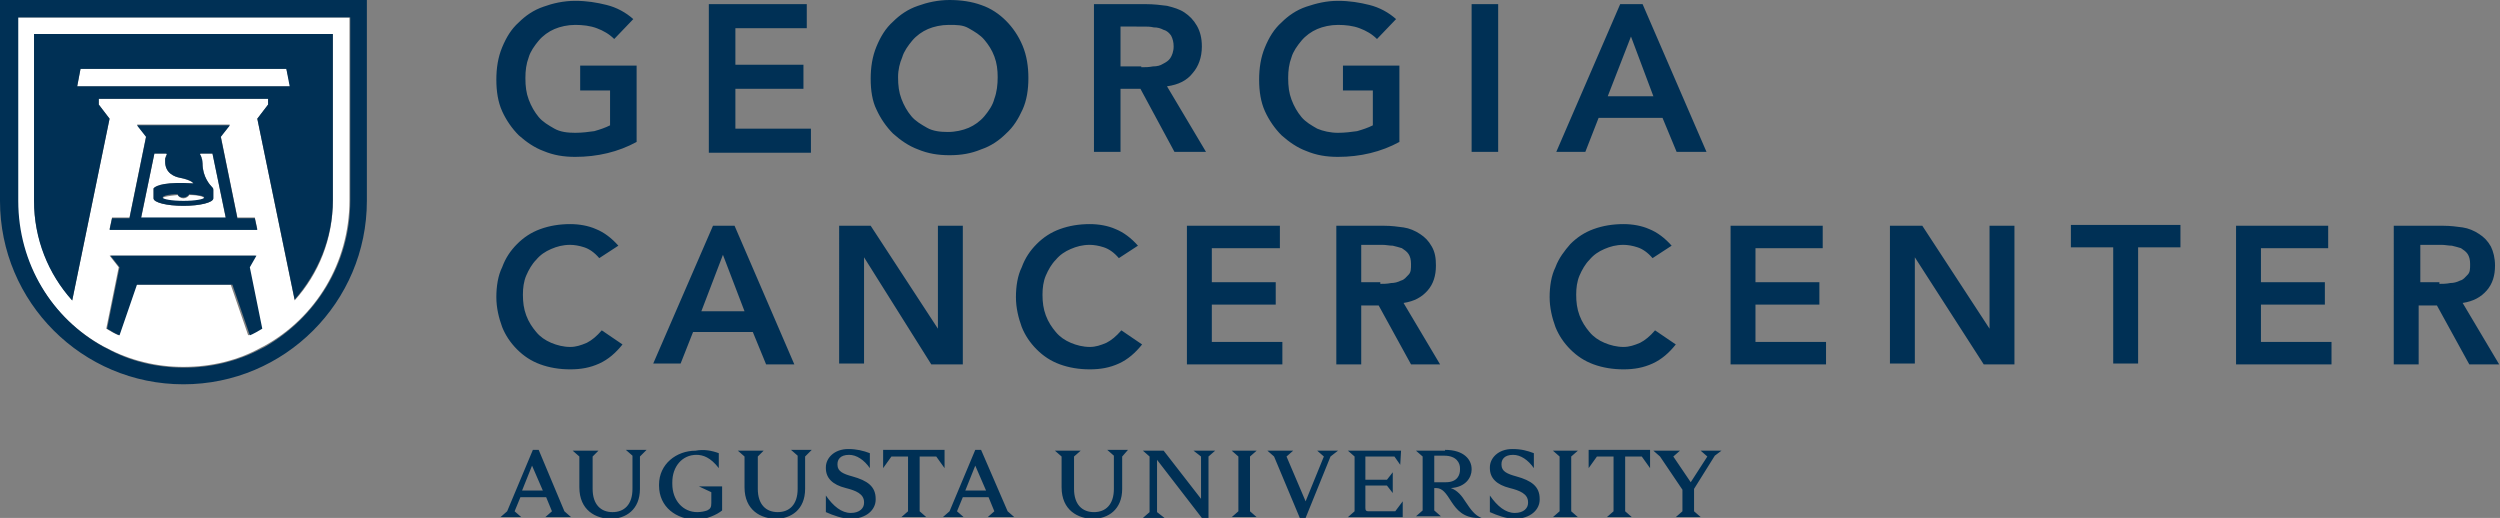 <svg version="1.1" id="Layer_1" xmlns="http://www.w3.org/2000/svg" x="0" y="0" viewBox="0 0 301.2 62.4" xml:space="preserve">
  <rect x="0" y="0" width="301.2" height="62.4" fill="#808080" stroke="none"/>
  <defs/>
  <style>
    .st0{fill:#003055}.st1{fill:#fff}
  </style>
  <path class="st0" d="M68 61.6l.8.7h-3.1l.8-.7-.7-1.7h-3.1l-.7 1.7.8.7h-2.5l.8-.7 3.1-7.4h.7l3.1 7.4zm-2.6-2.5l-1.3-3-1.2 3h2.5zM77.1 55v3.9c0 2.5-1.7 3.6-3.5 3.6s-3.8-1-3.8-3.8V55l-.8-.7h3.1l-.7.7v3.9c0 1.9 1 2.8 2.4 2.8s2.4-.9 2.4-2.8v-4l-.8-.7h2.5l-.8.8zM86.6 54.6v1.8c-1-1.3-1.9-1.6-2.7-1.6-1.7 0-2.9 1.4-2.9 3.3v.2c0 2 1.3 3.4 3 3.4.5 0 .9-.1 1.2-.2.4-.2.5-.4.5-.9v-1.3l-1.5-.7H87v2.9c-.6.5-1.9 1.1-3.1 1.1-2.4 0-4.5-1.5-4.5-4.1v-.1c0-2.5 2.1-4.1 4.4-4.1 1-.2 2 0 2.8.3zM97 55v3.9c0 2.5-1.7 3.6-3.5 3.6s-3.8-1-3.8-3.8V55l-.8-.7H92l-.7.7v3.9c0 1.9 1 2.8 2.4 2.8s2.4-.9 2.4-2.8v-4l-.8-.7h2.5l-.8.8zM104.8 54.6v1.8c-.7-1-1.6-1.6-2.5-1.6-1.1 0-1.4.6-1.4 1.1v.1c0 .8.7 1.1 1.8 1.4 1.8.5 2.8 1.2 2.8 2.7v.1c0 1.2-1.1 2.3-3 2.3-1 0-2.1-.4-3-.8v-2c.9 1.3 1.9 2.1 3 2.1s1.6-.6 1.6-1.2v-.1c0-1-1-1.4-2.2-1.7-1.6-.4-2.4-1.2-2.4-2.4v-.1c0-1.1 1-2.2 2.7-2.2 1 0 1.8.2 2.6.5zM113.8 56.4l-1-1.4h-2v6.6l.8.7h-3l.8-.7V55h-2l-1 1.4v-2.2h7.4v2.2zM121.4 61.6l.8.7H119l.8-.7-.7-1.7H116l-.7 1.7.8.7h-2.5l.8-.7 3.1-7.4h.7l3.2 7.4zm-2.6-2.5l-1.3-3-1.2 3h2.5zM135.2 55v3.9c0 2.5-1.7 3.6-3.5 3.6s-3.8-1-3.8-3.8V55l-.8-.7h3.1l-.8.7v3.9c0 1.9 1 2.8 2.4 2.8s2.4-.9 2.4-2.8v-4l-.8-.7h2.5l-.7.8zM145.6 55v7.4h-.8l-5.4-7v6.3l.9.7h-2.6l.8-.7V55l-.8-.7h2.5l4.5 5.8V55l-.9-.7h2.6l-.8.7zM150.6 55v6.6l.8.7h-3l.8-.7V55l-.8-.7h3l-.8.7zM160.3 55l-3 7.4h-.7l-3.1-7.4-.8-.7h3.1l-.8.7 2.3 5.4 2.2-5.4-.8-.7h2.5l-.9.7zM168.7 56l-.7-1h-3.5v2.8h2.6l.7-.9v2.5l-.7-.9h-2.6v2.7c0 .3.1.4.4.4h3.2l.9-1.2v1.9h-6.6l.8-.7V55l-.8-.7h6.4l-.1 1.7zM174.1 54.2c2.3 0 3.2 1.2 3.2 2.3v.1c0 .9-.7 2.1-2.5 2.2.8.3 1.3.9 1.8 1.7.6.9 1.1 1.6 1.9 1.9h-.4c-1.8 0-2.6-1-3.2-1.9-.7-1.1-1.1-1.7-1.9-1.7h-.2v2.7l.8.7h-3l.8-.7V55l-.8-.7h3.5zm-1.3 3.9h1.4c1.4 0 1.7-.9 1.7-1.5v-.2c0-.6-.4-1.5-1.9-1.5h-1.2v3.2zM184.8 54.6v1.8c-.7-1-1.6-1.6-2.5-1.6-1.1 0-1.4.6-1.4 1.1v.1c0 .8.7 1.1 1.8 1.4 1.8.5 2.8 1.2 2.8 2.7v.1c0 1.2-1.1 2.3-3 2.3-1 0-2.1-.4-3-.8v-2c.9 1.3 1.9 2.1 3 2.1s1.6-.6 1.6-1.2v-.1c0-1-1-1.4-2.2-1.7-1.6-.4-2.4-1.2-2.4-2.4v-.1c0-1.1 1-2.2 2.7-2.2 1.1 0 1.8.2 2.6.5zM189.3 55v6.6l.8.7h-3l.8-.7V55l-.8-.7h3l-.8.7zM198.8 56.4l-1-1.4h-2v6.6l.8.7h-3l.8-.7V55h-2l-1 1.4v-2.2h7.4v2.2zM206.6 54.9l-2.5 4v2.7l.8.7h-3l.8-.7V59l-2.7-4-.8-.7h3.2l-.8.7 2.1 3.1 2-3.1-.8-.7h2.5l-.8.6z"/>
  <g>
    <path class="st0" d="M72.2 31.1c-.6-.7-1.2-1.1-1.8-1.3-.6-.2-1.2-.3-1.7-.3-.9 0-1.6.2-2.3.5-.7.3-1.3.7-1.8 1.3-.5.5-.9 1.2-1.2 1.9-.3.7-.4 1.5-.4 2.3 0 .9.1 1.7.4 2.5.3.8.7 1.4 1.2 2 .5.6 1.1 1 1.8 1.3.7.3 1.5.5 2.3.5.7 0 1.3-.2 2-.5.6-.3 1.2-.8 1.8-1.5l2.5 1.7c-.8 1-1.7 1.8-2.8 2.3-1.1.5-2.2.7-3.5.7-1.3 0-2.5-.2-3.6-.6-1.1-.4-2-1-2.8-1.8-.8-.8-1.4-1.7-1.8-2.7-.4-1.1-.7-2.3-.7-3.6 0-1.3.2-2.6.7-3.6.4-1.1 1-2 1.8-2.8.8-.8 1.7-1.4 2.8-1.8 1.1-.4 2.3-.6 3.6-.6 1.1 0 2.2.2 3.1.6 1 .4 1.9 1.1 2.7 2l-2.3 1.5zM85.9 27.2h2.6l7.2 16.7h-3.4L90.7 40h-7.2L82 43.8h-3.3l7.2-16.6zm3.8 10.3l-2.6-6.8-2.6 6.8h5.2zM101 27.2h3.9l8.1 12.4V27.2h3v16.7h-3.8L104.1 31v12.8h-3V27.2zM134.8 31.1c-.6-.7-1.2-1.1-1.8-1.3-.6-.2-1.2-.3-1.7-.3-.9 0-1.6.2-2.3.5-.7.3-1.3.7-1.8 1.3-.5.5-.9 1.2-1.2 1.9s-.4 1.5-.4 2.3c0 .9.1 1.7.4 2.5.3.8.7 1.4 1.2 2 .5.6 1.1 1 1.8 1.3.7.3 1.5.5 2.3.5.7 0 1.3-.2 2-.5.6-.3 1.2-.8 1.8-1.5l2.5 1.7c-.8 1-1.7 1.8-2.8 2.3-1.1.5-2.2.7-3.5.7-1.3 0-2.5-.2-3.6-.6-1.1-.4-2-1-2.8-1.8-.8-.8-1.4-1.7-1.8-2.7-.4-1.1-.7-2.3-.7-3.6 0-1.3.2-2.6.7-3.6.4-1.1 1-2 1.8-2.8.8-.8 1.7-1.4 2.8-1.8 1.1-.4 2.3-.6 3.6-.6 1.1 0 2.2.2 3.1.6 1 .4 1.9 1.1 2.7 2l-2.3 1.5zM143.1 27.2h11.1v2.7H146V34h7.7v2.7H146v4.5h8.5v2.7H143V27.2zM161 27.2h5.8c.8 0 1.6.1 2.3.2.7.1 1.4.4 2 .8.6.4 1 .8 1.4 1.5s.5 1.4.5 2.3c0 1.2-.3 2.2-1 3-.7.8-1.6 1.3-2.9 1.5l4.4 7.4H170l-3.9-7.1H164v7.1h-3V27.2zm5.3 7c.4 0 .8 0 1.3-.1.4 0 .8-.1 1.2-.3.4-.1.6-.4.9-.7s.3-.7.3-1.3c0-.5-.1-.9-.3-1.2-.2-.3-.5-.5-.8-.7-.3-.1-.7-.2-1.1-.3-.4 0-.8-.1-1.2-.1H164V34h2.3z"/>
    <g>
      <path class="st0" d="M199.1 31.1c-.6-.7-1.2-1.1-1.8-1.3-.6-.2-1.2-.3-1.7-.3-.9 0-1.6.2-2.3.5-.7.3-1.3.7-1.8 1.3-.5.5-.9 1.2-1.2 1.9s-.4 1.5-.4 2.3c0 .9.1 1.7.4 2.5.3.8.7 1.4 1.2 2 .5.6 1.1 1 1.8 1.3.7.3 1.5.5 2.3.5.7 0 1.3-.2 2-.5.6-.3 1.2-.8 1.8-1.5l2.5 1.7c-.8 1-1.7 1.8-2.8 2.3-1.1.5-2.2.7-3.5.7-1.3 0-2.5-.2-3.6-.6-1.1-.4-2-1-2.8-1.8-.8-.8-1.4-1.7-1.8-2.7-.4-1.1-.7-2.3-.7-3.6 0-1.3.2-2.6.7-3.6.4-1.1 1.1-2 1.8-2.8.8-.8 1.7-1.4 2.8-1.8 1.1-.4 2.3-.6 3.6-.6 1.1 0 2.2.2 3.1.6 1 .4 1.9 1.1 2.7 2l-2.3 1.5zM208.5 27.2h11.1v2.7h-8.1V34h7.7v2.7h-7.7v4.5h8.5v2.7h-11.5V27.2zM227.7 27.2h3.9l8.1 12.4V27.2h3v16.7H239L230.7 31v12.8h-3V27.2zM254.6 29.8h-5.1v-2.7h13.2v2.7h-5.1v14h-3v-14zM269.4 27.2h11.1v2.7h-8.1V34h7.7v2.7h-7.7v4.5h8.5v2.7h-11.5V27.2zM288.6 27.2h5.8c.8 0 1.6.1 2.3.2.7.1 1.4.4 2 .8.6.4 1 .8 1.4 1.5.3.6.5 1.4.5 2.3 0 1.2-.3 2.2-1 3-.7.8-1.6 1.3-2.9 1.5l4.4 7.4h-3.6l-3.9-7.1h-2.2v7.1h-3V27.2zm5.3 7c.4 0 .8 0 1.3-.1.4 0 .8-.1 1.2-.3.4-.1.6-.4.9-.7s.3-.7.3-1.3c0-.5-.1-.9-.3-1.2-.2-.3-.5-.5-.8-.7-.3-.1-.7-.2-1.1-.3-.4 0-.8-.1-1.2-.1h-2.6V34h2.3z"/>
    </g>
  </g>
  <g>
    <path class="st0" d="M76.7 17.1c-2.2 1.2-4.7 1.8-7.4 1.8-1.4 0-2.6-.2-3.8-.7-1.1-.4-2.1-1.1-3-1.9-.8-.8-1.5-1.8-2-2.9-.5-1.1-.7-2.4-.7-3.8s.2-2.7.7-3.9c.5-1.2 1.1-2.2 2-3 .8-.8 1.8-1.5 3-1.9 1.1-.4 2.4-.7 3.8-.7s2.6.2 3.8.5c1.2.3 2.3.9 3.2 1.7L74 4.7c-.6-.6-1.3-1-2.1-1.3-.8-.3-1.7-.4-2.6-.4-.9 0-1.8.2-2.5.5s-1.4.8-1.9 1.4c-.5.6-1 1.3-1.2 2-.3.8-.4 1.6-.4 2.5 0 1 .1 1.8.4 2.6.3.8.7 1.5 1.2 2.1s1.2 1 1.9 1.4 1.6.5 2.5.5c.8 0 1.6-.1 2.3-.2.7-.2 1.3-.4 1.9-.7v-4.2h-3.6v-3h6.8v9.2zM85.4.5h11.8v2.9h-8.6v4.4h8.2v2.9h-8.2v4.8h9.1v2.9H85.4V.5zM104.9 9.5c0-1.4.2-2.7.7-3.9.5-1.2 1.1-2.2 2-3 .8-.8 1.8-1.5 3-1.9 1.1-.4 2.4-.7 3.8-.7s2.7.2 3.8.6c1.2.4 2.2 1.1 3 1.9.8.8 1.5 1.8 2 3s.7 2.5.7 3.9-.2 2.7-.7 3.8c-.5 1.1-1.1 2.1-2 2.9-.8.8-1.8 1.5-3 1.9-1.2.5-2.4.7-3.8.7s-2.6-.2-3.8-.7c-1.1-.4-2.1-1.1-3-1.9-.8-.8-1.5-1.8-2-2.9-.5-1-.7-2.3-.7-3.7zm3.3-.2c0 1 .1 1.8.4 2.6.3.8.7 1.5 1.2 2.1s1.2 1 1.9 1.4 1.6.5 2.5.5c.9 0 1.8-.2 2.5-.5s1.4-.8 1.9-1.4 1-1.3 1.2-2.1c.3-.8.4-1.7.4-2.6 0-.9-.1-1.7-.4-2.5-.3-.8-.7-1.4-1.2-2-.5-.6-1.2-1-1.9-1.4s-1.4-.4-2.4-.4c-.9 0-1.8.2-2.5.5s-1.4.8-1.9 1.4c-.5.6-1 1.3-1.2 2-.3.7-.5 1.5-.5 2.4zM131.9.5h6.2c.9 0 1.7.1 2.5.2.8.2 1.5.4 2.1.8.6.4 1.1.9 1.5 1.6.4.7.6 1.5.6 2.5 0 1.3-.4 2.4-1.1 3.2-.7.9-1.7 1.4-3.1 1.6l4.7 7.9h-3.8l-4.1-7.6H135v7.6h-3.2V.5zm5.6 7.6c.5 0 .9 0 1.4-.1.5 0 .9-.1 1.2-.3.4-.2.7-.4.9-.7.2-.3.4-.8.4-1.4 0-.5-.1-.9-.3-1.3-.2-.3-.5-.6-.9-.7-.4-.2-.7-.3-1.2-.3-.4-.1-.8-.1-1.2-.1H135V8h2.5zM168.6 17.1c-2.2 1.2-4.7 1.8-7.4 1.8-1.4 0-2.6-.2-3.8-.7-1.1-.4-2.1-1.1-3-1.9-.8-.8-1.5-1.8-2-2.9-.5-1.1-.7-2.4-.7-3.8s.2-2.7.7-3.9c.5-1.2 1.1-2.2 2-3 .8-.8 1.8-1.5 3-1.9s2.4-.7 3.8-.7 2.6.2 3.8.5 2.3.9 3.2 1.7l-2.3 2.4c-.6-.6-1.3-1-2.1-1.3-.8-.3-1.7-.4-2.6-.4-.9 0-1.8.2-2.5.5s-1.4.8-1.9 1.4c-.5.6-1 1.3-1.2 2-.3.8-.4 1.6-.4 2.5 0 1 .1 1.8.4 2.6.3.8.7 1.5 1.2 2.1.5.6 1.2 1 1.9 1.4.7.3 1.6.5 2.5.5.8 0 1.6-.1 2.3-.2.7-.2 1.3-.4 1.9-.7v-4.2h-3.6v-3h6.8v9.2zM177.3.5h3.2v17.8h-3.2V.5zM195.2.5h2.7l7.7 17.8H202l-1.7-4.1h-7.7l-1.6 4.1h-3.5L195.2.5zm4 11.1l-2.7-7.2-2.8 7.2h5.5z"/>
  </g>
  <g>
    <path class="st1" d="M25.6 18.5h-1.4c-.1 0-.1.1-.1.1.1.1.1.3.2.5 0 .1.1.6.1.6 0 1.6.9 2.6 1.2 2.9.1.1.1.2.1.3v1c0 .5-1.6.9-3.6.9s-3.6-.4-3.6-.9v-1-.2c.3-.4 1.6-.8 4.8-.6 0 0-.2-.4-1.7-.7-.5-.1-1.7-.5-1.7-1.9v-.4c0-.2.1-.3.2-.5 0-.1 0-.1-.1-.1h-1.4L17 26.3h10.2l-1.6-7.8z"/>
    <path class="st1" d="M22.1 23.9c-.3 0-.6-.2-.7-.4-1 .1-1.8.2-1.8.4s1.1.4 2.5.4 2.5-.2 2.5-.4-.7-.4-1.8-.4c-.1.2-.4.4-.7.4zM34.5 8.3H9.7l-.4 2.1H35z"/>
    <path class="st1" d="M12.4 41.7l.4.2c2.8 1.5 6 2.3 9.3 2.3 3.4 0 6.6-.8 9.3-2.3l.4-.2c6.2-3.4 10.3-10 10.3-17.6v-22h-40v22.1c0 7.5 4.1 14.1 10.3 17.5zm17.5-1.3l-2.1-6.1H16.4l-2.1 6.1c-.5-.2-1-.5-1.5-.8l1.5-7.4-1.1-1.4h17.6l-1.1 1.4 1.5 7.4c-.3.3-.8.6-1.3.8zM16.5 15h11.2l-1.1 1.4 2 9.8h2.1l.3 1.4H13.2l.3-1.4h2.1l2-9.8-1.1-1.4zM4.1 4.1h36v20.1c0 4.6-1.7 8.8-4.6 12L31 14.3l1.3-1.7v-.7H11.9v.7l1.3 1.7-4.5 21.9c-2.8-3.2-4.6-7.4-4.6-12V4.1z"/>
    <path class="st0" d="M0 24.2c0 12.2 9.9 22.1 22.1 22.1 12.2 0 22.1-9.9 22.1-22.1V0H0v24.2zM2.1 2.1h40.1v22.1c0 7.6-4.2 14.1-10.3 17.6l-.4.2c-2.8 1.5-6 2.3-9.3 2.3-3.4 0-6.6-.8-9.3-2.3l-.4-.2c-6.2-3.4-10.3-10-10.3-17.6V2.1z"/>
    <path class="st0" d="M13.2 14.3l-1.3-1.7v-.7h20.4v.7L31 14.3l4.5 21.8c2.8-3.2 4.6-7.4 4.6-12v-20h-36v20.1c0 4.6 1.7 8.8 4.6 12l4.5-21.9zm-3.5-6h24.8l.4 2.1H9.3l.4-2.1z"/>
    <path class="st0" d="M30.9 30.8H13.3l1.1 1.4-1.5 7.4c.5.3 1 .6 1.5.8l2.1-6.1H28l2.1 6.1c.5-.2 1-.5 1.5-.8l-1.5-7.4.8-1.4zM13.5 26.3l-.3 1.4H31l-.3-1.4h-2.1l-2-9.8 1.1-1.4H16.5l1.1 1.4-2 9.8h-2.1zm5.1-7.8H20c.1 0 .1.1.1.1-.1.2-.1.4-.2.5v.4c0 1.4 1.2 1.8 1.7 1.9 1.6.3 1.7.7 1.7.7-3.2-.2-4.5.2-4.8.6v1.2c0 .5 1.6.9 3.6.9s3.6-.4 3.6-.9v-1c0-.1 0-.2-.1-.3-.3-.3-1.2-1.3-1.2-2.9 0-.1 0-.5-.1-.6 0-.2-.1-.3-.2-.5 0-.1 0-.1.1-.1h1.4l1.6 7.7H17l1.6-7.7zm6 5.3c0 .2-1.1.4-2.5.4s-2.5-.2-2.5-.4.7-.4 1.8-.4c.1.3.4.4.7.4.3 0 .6-.2.7-.4 1.1.1 1.8.2 1.8.4z"/>
  </g>
  <path d="M-44.3-43.7v150.4h389.7V-43.8H-44.3zM301.2 62.4H0V.5h301.2v61.9z" fill="none"/>
</svg>
